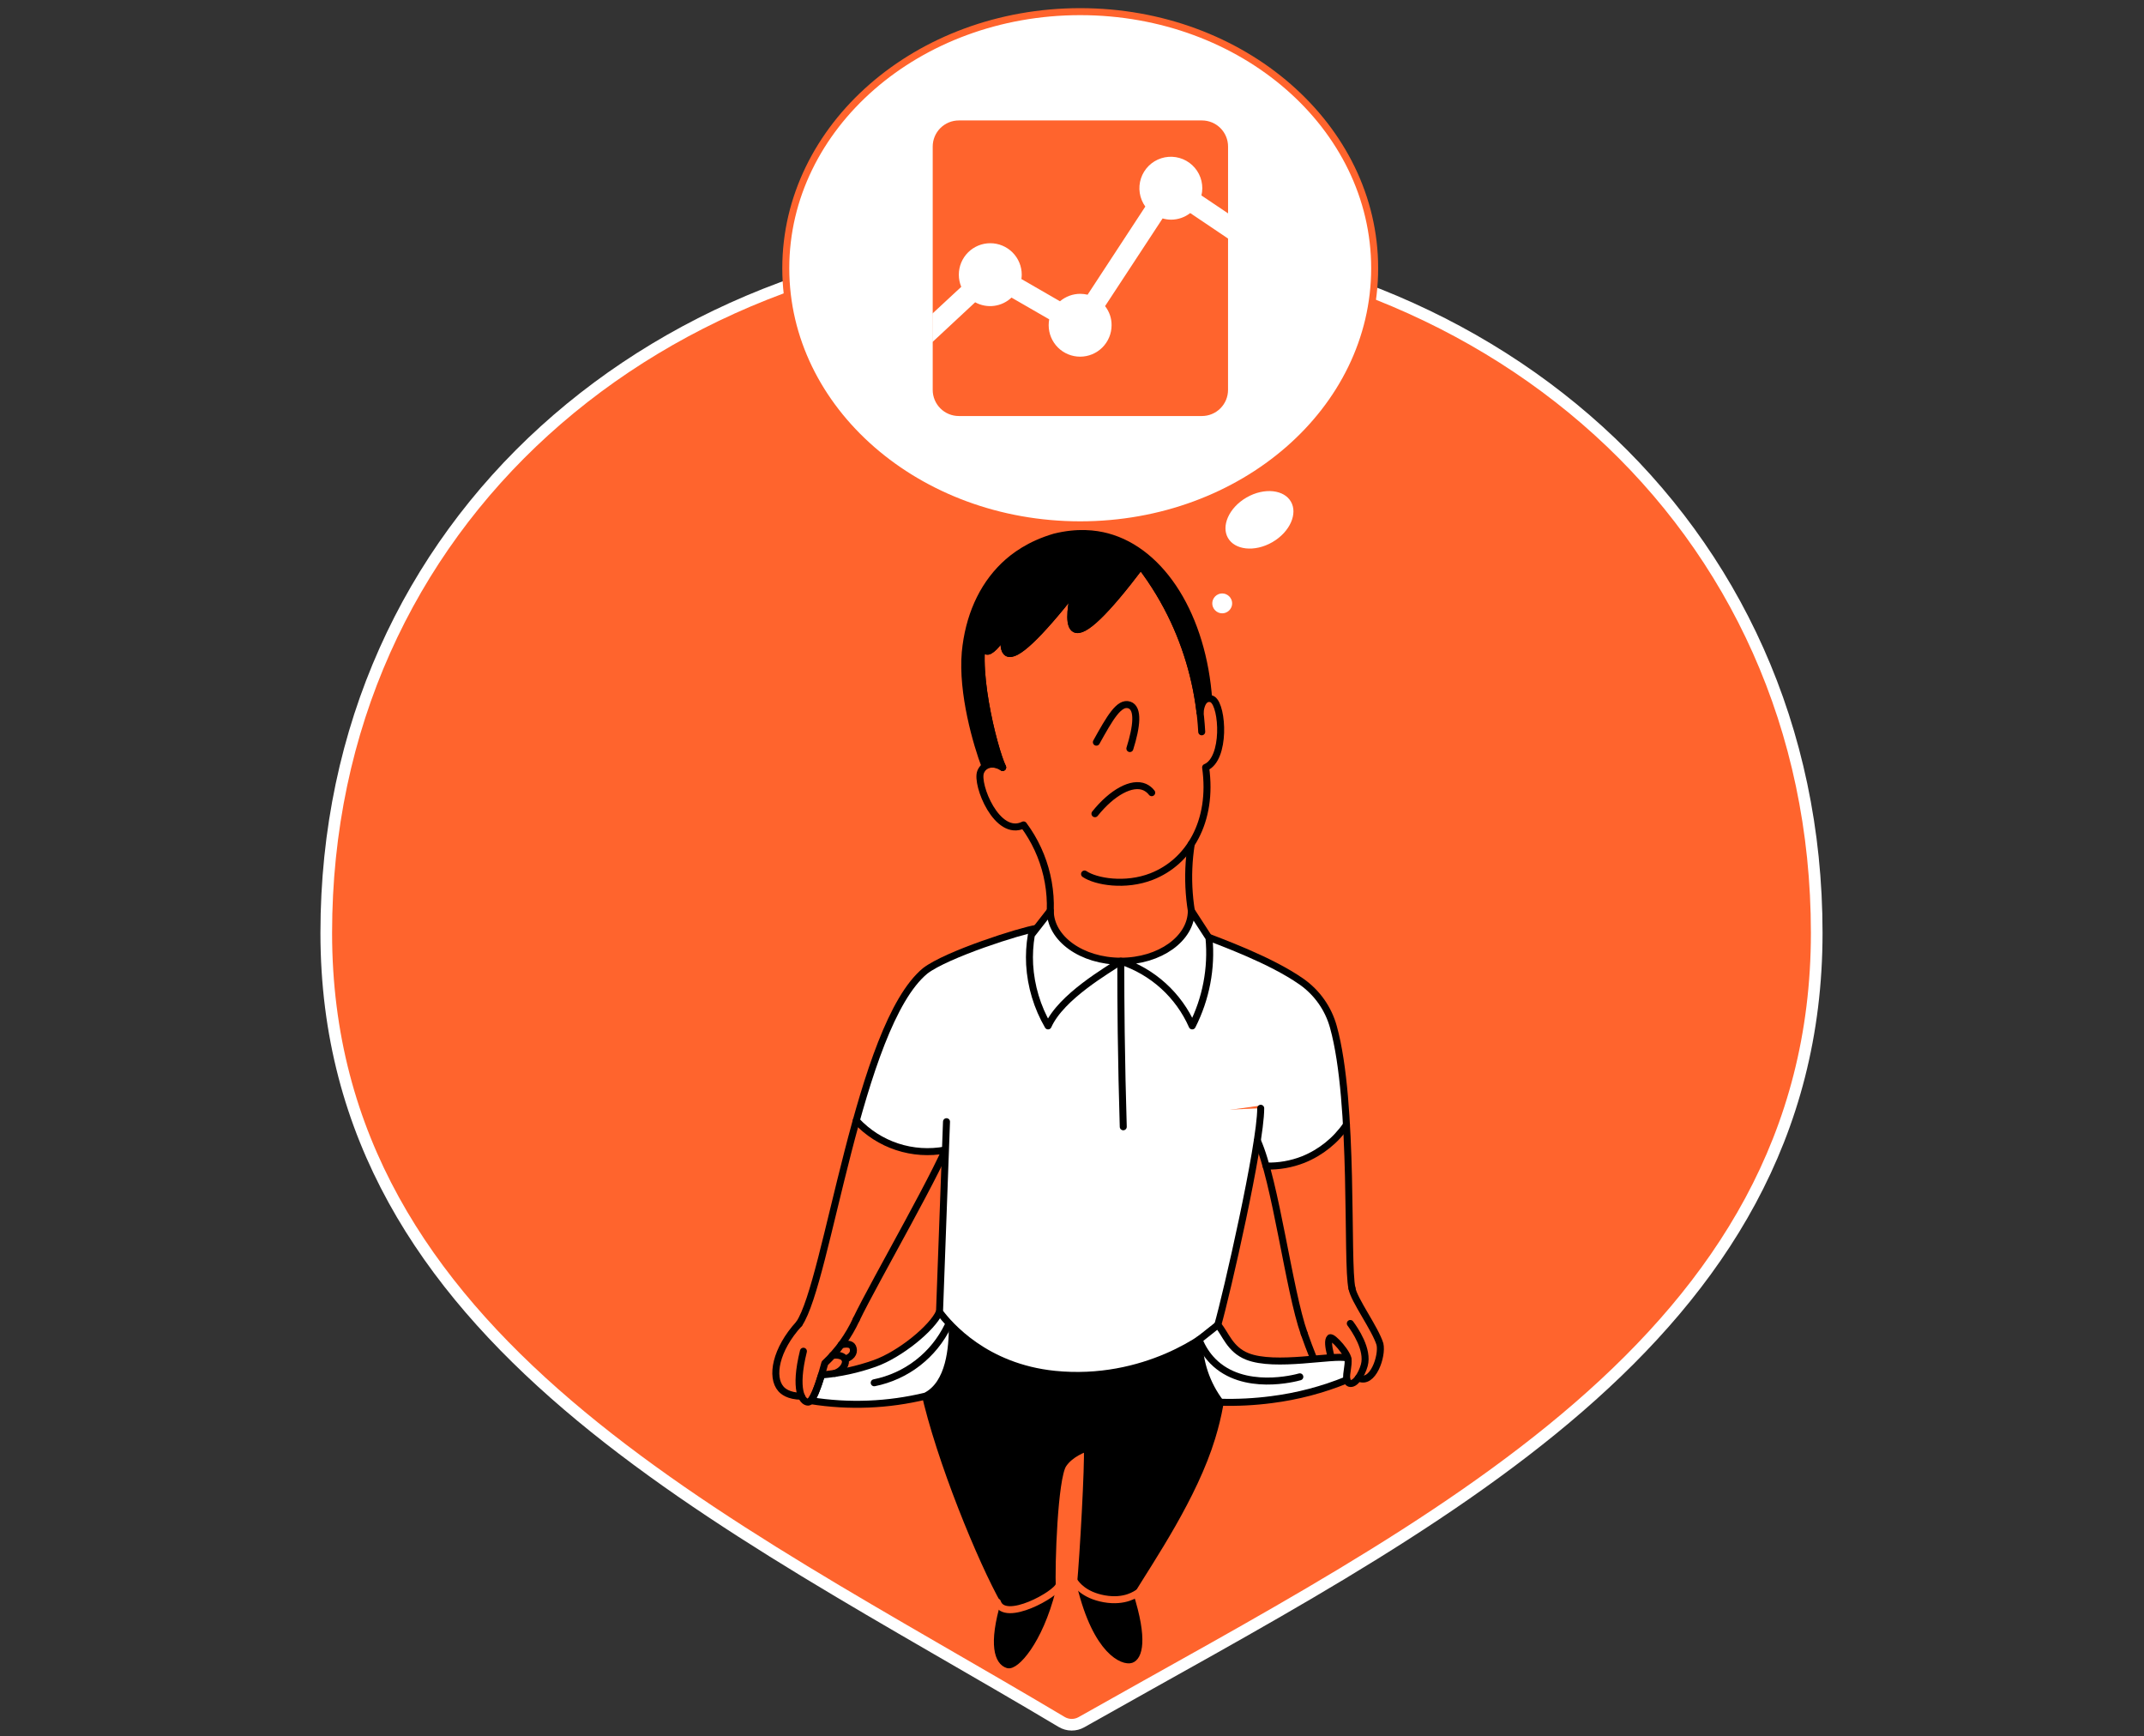 <svg width="368" height="298" viewBox="0 0 368 298" fill="none" xmlns="http://www.w3.org/2000/svg">
<rect x="0" y="0" width="368" height="298" fill="#333333" stroke="none"/>
<path d="M183.912 40.706C113.269 40.706 56 89.471 56 160.114C56 230.076 124.348 261.001 182.222 295.52C182.735 295.827 183.32 295.993 183.918 296C184.517 296.007 185.106 295.854 185.626 295.558C244.944 262 311.825 230.082 311.825 160.111C311.825 89.467 254.553 40.703 183.912 40.703" fill="#FF642D"/>
<path d="M183.912 40.706C113.269 40.706 56 89.471 56 160.114C56 230.076 124.348 261.001 182.222 295.52C182.735 295.827 183.32 295.993 183.918 296C184.517 296.007 185.106 295.854 185.626 295.558C244.944 262 311.825 230.082 311.825 160.111C311.825 89.467 254.553 40.703 183.912 40.703" stroke="white" stroke-width="2" stroke-miterlimit="10"/>
<path d="M228.866 176.24C228 173.09 226.063 170.34 223.387 168.465C218.056 164.744 209.763 161.757 205.731 160.191L200.464 165.513L192.798 165.106L186.154 166.189L179.289 162.506L177.928 159.33C175.302 159.704 162.513 163.774 158.815 166.621C155.292 169.531 152.347 175.702 149.826 183.057L146.993 192.295V192.317C148.908 194.381 151.316 195.925 153.99 196.807C156.664 197.688 159.518 197.877 162.286 197.357L216.4 189.727L215.821 195.756L217.319 200.108C219.498 200.169 221.667 199.789 223.695 198.99C226.698 197.777 229.278 195.705 231.111 193.035C230.752 186.768 230.102 180.681 228.866 176.24Z" fill="white"/>
<path d="M217.319 200.118C219.498 200.179 221.667 199.799 223.695 199C226.698 197.787 229.278 195.715 231.111 193.044" stroke="black" stroke-width="1.2" stroke-linecap="round" stroke-linejoin="round"/>
<path d="M146.977 192.295V192.317C148.894 194.383 151.304 195.929 153.982 196.811C156.659 197.692 159.516 197.88 162.286 197.357" stroke="black" stroke-width="1.2" stroke-linecap="round" stroke-linejoin="round"/>
<path d="M185.411 90.069C213.322 90.069 235.949 70.354 235.949 46.035C235.949 21.715 213.322 2 185.411 2C157.5 2 134.873 21.715 134.873 46.035C134.873 70.354 157.5 90.069 185.411 90.069Z" fill="white" stroke="#FF642D" stroke-width="1.2" stroke-linecap="round" stroke-linejoin="round"/>
<path d="M210.781 66.915C210.781 68.104 210.309 69.244 209.468 70.085C208.627 70.926 207.487 71.398 206.298 71.398H164.575C163.386 71.398 162.246 70.926 161.405 70.085C160.565 69.244 160.092 68.104 160.092 66.915V25.154C160.092 23.965 160.565 22.825 161.405 21.984C162.246 21.143 163.386 20.671 164.575 20.671H206.304C207.493 20.671 208.633 21.143 209.474 21.984C210.315 22.825 210.787 23.965 210.787 25.154L210.781 66.915Z" fill="#FF642D"/>
<path d="M210.781 36.614L206.215 33.544C206.311 33.143 206.361 32.732 206.365 32.32C206.368 31.469 206.17 30.628 205.786 29.868C205.402 29.108 204.844 28.449 204.157 27.946C203.47 27.442 202.674 27.109 201.833 26.972C200.993 26.835 200.132 26.9 199.321 27.159C198.509 27.419 197.771 27.867 197.166 28.466C196.561 29.066 196.107 29.8 195.84 30.608C195.573 31.417 195.501 32.278 195.63 33.119C195.759 33.961 196.086 34.76 196.583 35.452L186.679 50.575C186.268 50.481 185.848 50.431 185.427 50.425C184.148 50.425 182.912 50.879 181.937 51.706L175.315 47.886C175.349 47.638 175.369 47.389 175.372 47.139C175.372 45.708 174.804 44.334 173.791 43.322C172.779 42.309 171.406 41.741 169.974 41.741C168.542 41.741 167.169 42.309 166.156 43.322C165.144 44.334 164.575 45.708 164.575 47.139C164.576 47.856 164.718 48.565 164.991 49.227L160.041 53.819V58.708L167.38 51.878C168.371 52.421 169.508 52.636 170.629 52.491C171.749 52.346 172.795 51.849 173.615 51.072L180.086 54.802C180.027 55.136 179.997 55.474 179.996 55.814C179.996 57.246 180.565 58.619 181.577 59.631C182.59 60.644 183.963 61.212 185.395 61.212C186.827 61.212 188.2 60.644 189.212 59.631C190.225 58.619 190.794 57.246 190.794 55.814C190.807 54.626 190.412 53.47 189.676 52.538L199.551 37.488C200.017 37.622 200.498 37.693 200.982 37.7C202.182 37.702 203.347 37.303 204.293 36.566L210.797 40.95V36.614H210.781Z" fill="white"/>
<path d="M209.782 105.855C211.054 105.855 212.084 104.825 212.084 103.553C212.084 102.282 211.054 101.251 209.782 101.251C208.511 101.251 207.48 102.282 207.48 103.553C207.48 104.825 208.511 105.855 209.782 105.855Z" fill="white" stroke="#FF642D" stroke-width="1.2" stroke-linecap="round" stroke-linejoin="round"/>
<path d="M218.689 93.566C221.959 91.679 223.485 88.199 222.096 85.794C220.708 83.39 216.932 82.971 213.662 84.859C210.392 86.747 208.867 90.226 210.255 92.631C211.644 95.035 215.42 95.454 218.689 93.566Z" fill="white" stroke="#FF642D" stroke-width="1.2" stroke-linecap="round" stroke-linejoin="round"/>
<path d="M206.266 125.593C205.908 119.003 204.299 112.541 201.524 106.553C199.963 103.204 198.046 100.033 195.805 97.095C189.757 105.1 185.994 108.717 184.515 107.946C183.58 107.464 183.555 105.231 184.441 101.248C178.165 109.229 174.328 112.832 172.93 112.055C172.317 111.715 172.17 110.541 172.488 108.532C171.207 110.678 169.904 111.984 169.321 111.734C168.738 111.485 168.821 109.874 169.263 107.946C166.702 113.179 170.544 128.468 172.097 131.702C171.628 131.339 171.054 131.138 170.461 131.129C169.788 131.129 168.978 131.261 169.071 131.497C167.653 127.786 165.068 118.929 165.683 111.943C166.253 105.964 168.498 100.767 172.35 97.056C174.018 95.455 176.74 93.425 181.018 92.17C184.988 91.184 188.027 91.574 190.035 92.109C199.513 94.639 206.484 105.859 207.476 120.207L206.266 125.593Z" fill="black" stroke="black" stroke-width="1.2" stroke-linecap="round" stroke-linejoin="round"/>
<path d="M186.154 149.999C188.075 151.312 193.16 152.199 197.681 150.425C204.053 147.93 208.248 141.014 206.935 131.702C210.403 130.252 209.923 121.238 208.142 120.041C207.736 119.768 206.586 120.005 206.096 121.565" fill="#FF642D"/>
<path d="M186.154 149.999C188.075 151.312 193.16 152.199 197.681 150.425C204.053 147.93 208.248 141.014 206.935 131.702C210.403 130.252 209.923 121.238 208.142 120.041C207.736 119.768 206.269 119.461 205.981 122.282" stroke="black" stroke-width="1.2" stroke-linecap="round" stroke-linejoin="round"/>
<path d="M188.184 127.373C190.49 123.227 192.087 120.402 193.839 120.988C195.482 121.536 195.12 124.69 193.932 128.468" stroke="black" stroke-width="1.2" stroke-linecap="round" stroke-linejoin="round"/>
<path d="M197.681 136.041C197.366 135.626 196.952 135.296 196.477 135.081C194.297 134.12 190.877 135.98 187.938 139.65" stroke="black" stroke-width="1.2" stroke-linecap="round" stroke-linejoin="round"/>
<path d="M206.266 125.593C205.908 119.003 204.299 112.541 201.524 106.553C199.963 103.204 198.046 100.033 195.805 97.095C189.757 105.1 185.994 108.717 184.514 107.946C183.579 107.464 183.555 105.231 184.441 101.248C178.165 109.229 174.328 112.832 172.929 112.055C172.317 111.715 172.169 110.541 172.487 108.532C171.207 110.678 169.903 111.984 169.321 111.734C168.738 111.485 168.821 109.874 169.263 107.946C166.701 113.179 170.544 128.468 172.097 131.702" stroke="black" stroke-width="1.2" stroke-linecap="round" stroke-linejoin="round"/>
<path d="M204.47 144.844C203.589 150.444 204.021 156.173 205.731 161.578" stroke="black" stroke-width="1.2" stroke-linecap="round" stroke-linejoin="round"/>
<path d="M163.938 223.396L161.264 225.148C159.426 229.951 157.524 233.512 158.651 238.629C161.264 250.505 168.491 268.036 172.42 274.943C174.29 277.143 180.067 273.374 180.627 272.82C180.429 268.5 180.947 253.713 182.472 251.337C183.672 249.512 186.087 248.606 186.634 248.478C186.801 251.437 185.933 266.922 185.453 272.074C186.505 273.301 187.954 274.119 189.548 274.386C191.052 274.628 192.593 274.338 193.906 273.566C197.749 267.293 204.905 256.848 207.995 246.73C210.307 239.17 210.496 232.657 209.026 227.386L163.938 223.396Z" fill="black" stroke="black" stroke-width="1.2" stroke-linecap="round" stroke-linejoin="round"/>
<path d="M172.977 273.288L172.42 274.943C170.214 282.349 171.341 285.19 172.984 285.696C174.265 286.099 178.334 281.831 180.627 272.82L177.425 271.021L172.977 273.288Z" fill="black" stroke="black" stroke-width="1.2" stroke-linecap="round" stroke-linejoin="round"/>
<path d="M186.474 271.021L185.443 272.074C188.229 283.573 192.859 285.238 194.143 284.809C195.427 284.379 196.461 281.526 193.909 273.56L192.587 271.021H186.474Z" fill="black" stroke="black" stroke-width="1.2" stroke-linecap="round" stroke-linejoin="round"/>
<path d="M184.454 271.485C184.751 271.866 186.003 273.755 189.535 274.386C193.15 275.026 195.03 273.537 195.475 273.275" stroke="#FF642D" stroke-width="1.2" stroke-linecap="round" stroke-linejoin="round"/>
<path d="M171.194 274.946C172.398 278.635 181.476 273.509 181.761 272.064" stroke="#FF642D" stroke-width="1.2" stroke-linecap="round" stroke-linejoin="round"/>
<path d="M161.264 225.148C159.999 227.969 154.444 232.465 150.14 233.992C147.192 235.04 144.122 235.705 141.005 235.971C140.272 238.385 139.654 239.836 139.151 240.38C145.715 241.429 152.422 241.162 158.882 239.596C163.067 237.495 163.458 231.091 163.458 227.668L161.264 225.148Z" fill="white" stroke="black" stroke-width="1.2" stroke-linecap="round" stroke-linejoin="round"/>
<path d="M146.97 226.438C150.198 219.714 161.911 199.605 163.375 194.594" stroke="black" stroke-width="1.2" stroke-linecap="round" stroke-linejoin="round"/>
<path d="M179.273 162.506L177.912 159.33C175.286 159.704 162.497 163.774 158.799 166.621C147.342 176.08 142.084 219.893 137.166 227.188" stroke="black" stroke-width="1.2" stroke-linecap="round" stroke-linejoin="round"/>
<path d="M137.899 231.898C136.256 238.536 137.675 240.636 138.709 240.636C139.388 240.636 140.339 238.491 141.575 233.954C143.835 231.815 145.666 229.264 146.97 226.438" stroke="black" stroke-width="1.2" stroke-linecap="round" stroke-linejoin="round"/>
<path d="M150.051 237.312C152.772 236.768 155.331 235.602 157.526 233.904C159.721 232.207 161.494 230.024 162.705 227.527" stroke="black" stroke-width="1.2" stroke-linecap="round" stroke-linejoin="round"/>
<path d="M137.162 227.188C133.128 231.59 132.254 236.339 134.047 238.369C134.367 238.731 135.292 239.602 137.569 239.624" stroke="black" stroke-width="1.2" stroke-linecap="round" stroke-linejoin="round"/>
<path d="M142.875 232.625C143.877 232.429 144.796 232.737 145.036 233.265C145.357 233.925 144.758 235.215 143.275 235.699" stroke="black" stroke-width="1.2" stroke-linecap="round" stroke-linejoin="round"/>
<path d="M144.386 230.783C145.388 230.588 146.106 230.643 146.356 231.177C146.66 231.84 146.516 232.778 145.036 233.271" stroke="black" stroke-width="1.2" stroke-linecap="round" stroke-linejoin="round"/>
<path d="M162.459 192.506L161.261 225.148C162.92 227.389 169.1 234.645 181.021 235.859C196.461 237.425 207.598 229.115 209.026 227.38C210.509 222.208 216.391 196.563 216.391 190.201" fill="white"/>
<path d="M162.459 192.506L161.261 225.148C162.92 227.389 169.1 234.645 181.021 235.859C196.461 237.425 207.598 229.115 209.026 227.38C210.509 222.208 216.391 196.563 216.391 190.201" stroke="black" stroke-width="1.2" stroke-linecap="round" stroke-linejoin="round"/>
<path d="M223.858 228.875C221.226 221.491 218.972 202.788 215.821 195.766" stroke="black" stroke-width="1.2" stroke-linecap="round" stroke-linejoin="round"/>
<path d="M205.731 160.191C209.763 161.757 218.056 164.744 223.388 168.465C226.063 170.34 228.001 173.09 228.866 176.24C232.51 189.336 231.066 216.736 232.052 221.097" stroke="black" stroke-width="1.2" stroke-linecap="round" stroke-linejoin="round"/>
<path d="M223.858 228.875C224.879 231.757 225.802 234.149 226.602 235.471" stroke="black" stroke-width="1.2" stroke-linecap="round" stroke-linejoin="round"/>
<path d="M231.77 227.136C232.526 228.158 234.921 231.619 234.165 234.325C233.717 235.926 232.564 237.738 231.604 237.399C230.643 237.06 231.284 233.982 231.373 233.496C231.62 232.51 228.687 229.211 228.283 229.602C227.47 230.387 228.956 234.335 229.129 235.074" stroke="black" stroke-width="1.2" stroke-linecap="round" stroke-linejoin="round"/>
<path d="M232.052 221.097C232.398 223.115 236.045 228.03 236.855 230.678C237.329 232.686 235.619 237.751 233.163 236.474" stroke="black" stroke-width="1.2" stroke-linecap="round" stroke-linejoin="round"/>
<path d="M205.812 229.932C205.833 233.804 207.108 237.565 209.446 240.652C212.39 240.736 215.337 240.586 218.258 240.204C222.696 239.642 227.041 238.5 231.181 236.807C230.922 235.83 231.793 233.323 231.181 233.044C228.805 232.455 218.892 234.703 214.086 232.791C211.06 231.587 210.358 228.898 209.03 227.38L205.812 229.932Z" fill="white" stroke="black" stroke-width="1.2" stroke-linecap="round" stroke-linejoin="round"/>
<path d="M205.812 229.932C206.345 231.307 207.152 232.56 208.184 233.614C213.423 238.917 222.385 236.496 223.106 236.291" stroke="black" stroke-width="1.2" stroke-linecap="round" stroke-linejoin="round"/>
<path d="M172.1 131.715C170.473 130.684 168.898 131.075 168.322 132.471C167.451 134.575 171.146 143.822 175.686 141.574C177.604 144.155 178.968 147.104 179.69 150.237C180.413 153.37 180.479 156.618 179.884 159.778" stroke="black" stroke-width="1.2" stroke-linecap="round" stroke-linejoin="round"/>
<path d="M192.798 193.38C192.636 188.054 192.519 182.649 192.446 177.165C192.395 173.049 192.371 168.982 192.375 164.962" stroke="black" stroke-width="1.2" stroke-linecap="round" stroke-linejoin="round"/>
<path d="M204.482 156.297C204.482 161.081 199.064 164.962 192.375 164.962C185.686 164.962 180.272 161.081 180.272 156.297C179.187 157.687 178.104 159.075 177.022 160.46C176.736 162.137 176.637 163.84 176.727 165.538C176.944 169.248 178.028 172.854 179.894 176.067C182.174 170.988 190.16 166.496 192.382 164.949C195.089 165.84 197.579 167.29 199.69 169.205C201.8 171.12 203.484 173.458 204.633 176.067C207.001 171.41 208.001 166.177 207.515 160.976L204.482 156.297Z" fill="white" stroke="black" stroke-width="1.2" stroke-linecap="round" stroke-linejoin="round"/>
</svg>
